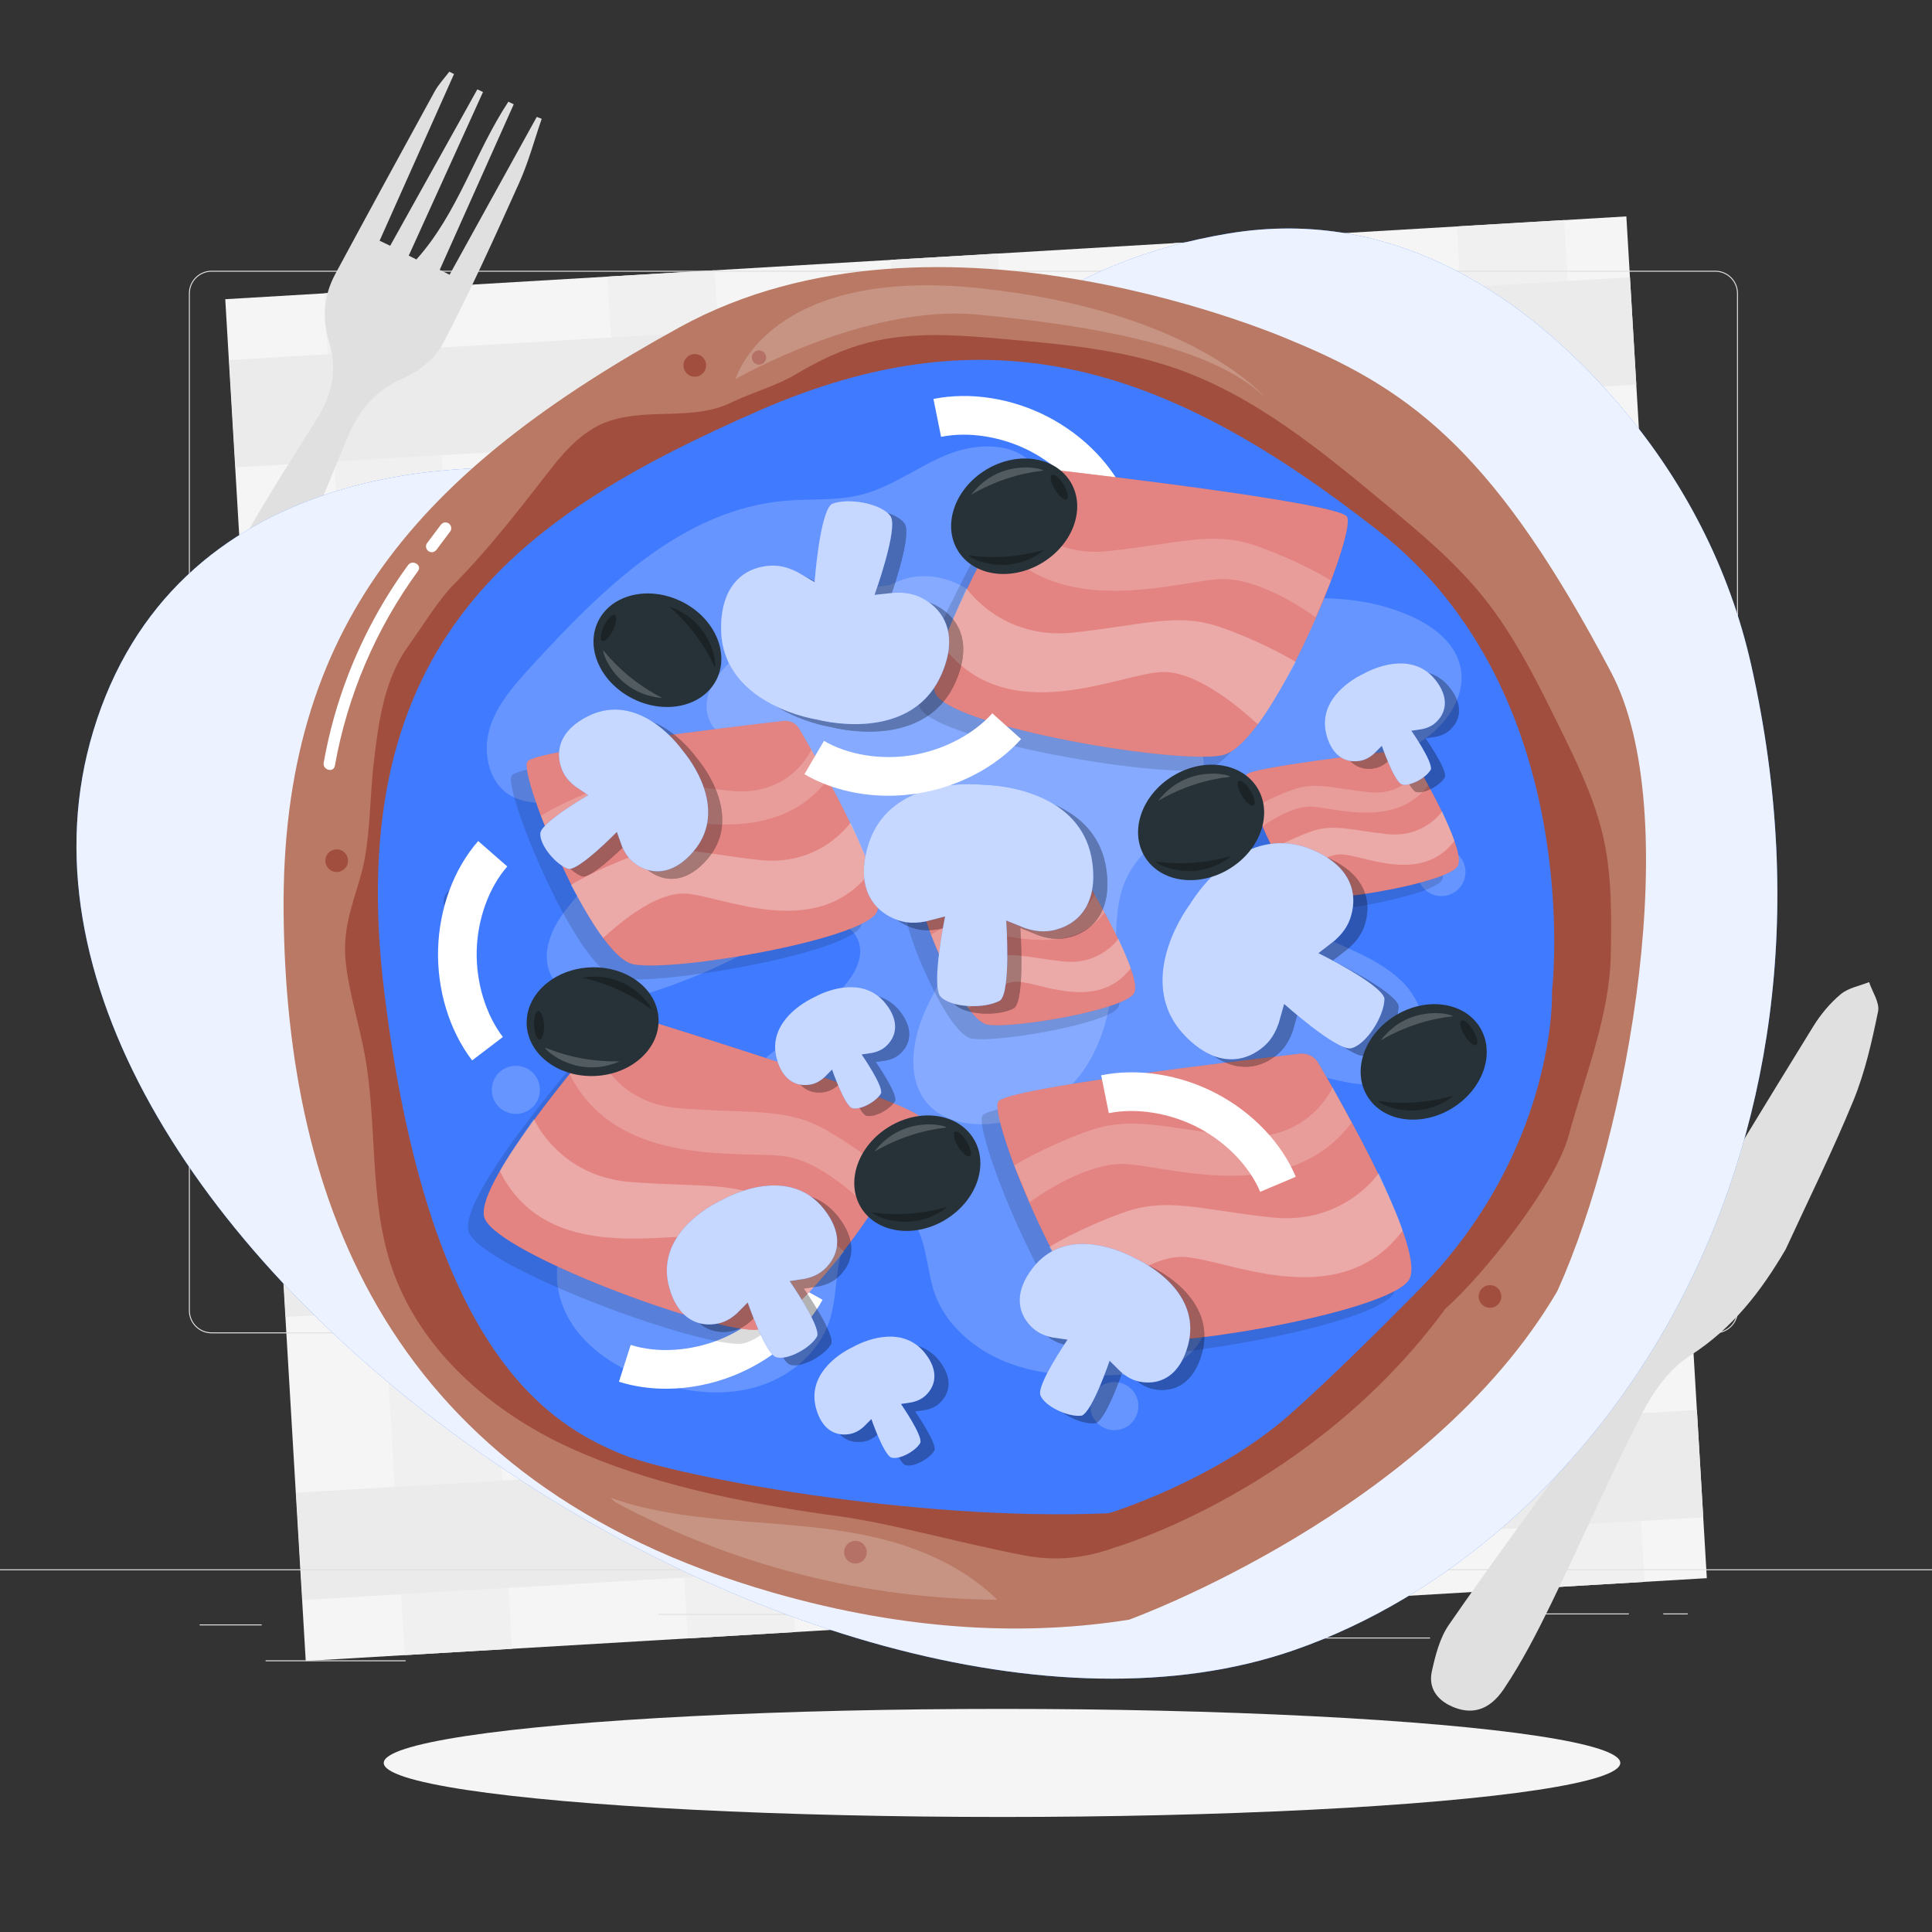 <svg xmlns="http://www.w3.org/2000/svg" viewBox="0 0 500 500"><rect x="0" y="0" width="500" height="500" fill="#333333" stroke="none"/><g id="background-complete"><g><rect x="68.396" y="66.41" width="363.233" height="353.038" transform="translate(-13.897 15.173) rotate(-3.382)" style="fill:#f5f5f5;"></rect><rect x="94.288" y="74.791" width="27.833" height="353.038" transform="translate(-14.638 6.822) rotate(-3.382)" style="fill:#f0f0f0;"></rect><rect x="167.571" y="70.46" width="27.833" height="353.038" transform="translate(-14.255 11.138) rotate(-3.382)" style="fill:#f0f0f0;"></rect><rect x="240.855" y="66.129" width="27.833" height="353.038" transform="translate(-13.872 15.454) rotate(-3.382)" style="fill:#f0f0f0;"></rect><rect x="314.138" y="61.798" width="27.833" height="353.038" transform="translate(-13.489 19.77) rotate(-3.382)" style="fill:#f0f0f0;"></rect><rect x="387.421" y="57.466" width="27.833" height="353.038" transform="translate(-13.106 24.086) rotate(-3.382)" style="fill:#f0f0f0;"></rect><rect x="244.797" y="207.916" width="27.833" height="363.154" transform="translate(-114.838 670.736) rotate(-93.382)" style="fill:#ebebeb;"></rect><rect x="240.466" y="134.633" width="27.833" height="363.154" transform="translate(-46.269 588.805) rotate(-93.382)" style="fill:#ebebeb;"></rect><rect x="236.135" y="61.349" width="27.833" height="363.154" transform="translate(22.301 506.875) rotate(-93.382)" style="fill:#ebebeb;"></rect><rect x="231.804" y="-11.934" width="27.833" height="363.154" transform="translate(90.87 424.944) rotate(-93.382)" style="fill:#ebebeb;"></rect><rect x="227.473" y="-85.217" width="27.833" height="363.154" transform="translate(159.439 343.013) rotate(-93.382)" style="fill:#ebebeb;"></rect></g><g><g><g><path d="M443.92,345.062h-180.746c-3.232,0-5.862-2.63-5.862-5.862V75.926c0-3.232,2.63-5.862,5.862-5.862h180.746c3.232,0,5.862,2.629,5.862,5.862V339.2c0,3.233-2.63,5.862-5.862,5.862ZM263.174,70.314c-3.095,0-5.612,2.518-5.612,5.612V339.2c0,3.095,2.518,5.612,5.612,5.612h180.746c3.095,0,5.612-2.517,5.612-5.612V75.926c0-3.094-2.518-5.612-5.612-5.612h-180.746Z" style="fill:#e0e0e0;"></path><path d="M235.493,345.062H54.746c-3.232,0-5.862-2.63-5.862-5.862V75.926c0-3.232,2.629-5.862,5.862-5.862H235.493c3.232,0,5.862,2.629,5.862,5.862V339.2c0,3.233-2.63,5.862-5.862,5.862ZM54.746,70.314c-3.094,0-5.612,2.518-5.612,5.612V339.2c0,3.095,2.518,5.612,5.612,5.612H235.493c3.095,0,5.612-2.517,5.612-5.612V75.926c0-3.094-2.518-5.612-5.612-5.612H54.746Z" style="fill:#e0e0e0;"></path></g><rect x="0" y="406.131" width="500" height=".25" style="fill:#e0e0e0;"></rect></g><rect x="51.672" y="420.396" width="16.06" height=".25" style="fill:#e0e0e0;"></rect><rect x="170.352" y="417.686" width="53.53" height=".25" style="fill:#e0e0e0;"></rect><rect x="68.732" y="429.686" width="36.25" height=".25" style="fill:#e0e0e0;"></rect><rect x="378.352" y="417.556" width="43.19" height=".25" style="fill:#e0e0e0;"></rect><rect x="430.452" y="417.556" width="6.33" height=".25" style="fill:#e0e0e0;"></rect><rect x="316.212" y="423.786" width="53.89" height=".25" style="fill:#e0e0e0;"></rect></g><g><path d="M100.979,63.604c7.519-13.494,15.038-26.988,22.557-40.482,.489,.232,.978,.463,1.467,.695l-19.221,42.34c.659,.33,1.319,.66,1.978,.99,10.702-11.879,15.136-27.673,23.804-40.823,.463,.224,.926,.448,1.389,.671-6.384,14.28-12.769,28.559-19.153,42.839,.852,.42,1.703,.84,2.555,1.26,7.519-13.613,15.038-27.226,22.557-40.839,.428,.164,.855,.328,1.283,.491-1.913,5.527-3.429,11.232-5.818,16.545-6.259,13.922-12.557,27.85-19.605,41.377-1.987,3.813-6.133,7.391-10.132,9.073-7.432,3.128-11.813,8.555-14.687,15.433-8.586,20.551-16.807,41.255-25.358,61.821-5.029,12.094-10.243,24.12-15.76,35.997-1.341,2.887-3.961,5.349-6.433,7.5-3.086,2.684-6.785,3.493-10.619,1.225-3.685-2.18-4.614-5.72-3.818-9.498,.851-4.038,1.84-8.22,3.726-11.84,10.361-19.888,20.803-39.74,31.655-59.363,5.866-10.609,12.582-20.749,18.956-31.075,3.783-6.129,4.985-12.581,2.842-19.567-1.843-6.009-1.368-11.893,1.606-17.415,8.508-15.798,17.097-31.554,25.733-47.283,1.013-1.845,2.518-3.421,3.795-5.122,.407,.203,.814,.407,1.221,.61-6.419,14.377-12.839,28.755-19.258,43.132,.912,.435,1.825,.871,2.737,1.307Z" style="fill:#e0e0e0;"></path><path d="M462.143,323.302c-6.403,10.942-13.784,20.525-24.788,27.562-5.153,3.296-9.39,9.103-12.259,14.688-8.344,16.246-15.646,33.023-23.647,49.45-3.694,7.584-7.584,15.162-12.28,22.141-3.851,5.723-8.496,6.649-13.345,4.521-4-1.755-6.193-4.898-5.263-9.112,.918-4.155,2.041-8.624,4.4-12.04,10.29-14.9,21.047-29.479,31.666-44.151,7.813-10.794,15.405-21.61,18.976-34.819,1.496-5.536,4.236-10.883,7.191-15.851,11.98-20.143,24.203-40.144,36.498-60.096,1.895-3.075,4.336-5.988,7.092-8.299,1.95-1.635,4.857-2.126,7.337-3.128,.843,2.548,2.796,5.325,2.326,7.601-1.605,7.772-3.355,15.657-6.351,22.967-5.352,13.06-11.651,25.732-17.554,38.566Z" style="fill:#e0e0e0;"></path></g></g><g id="background-simple"><g><path d="M453.188,172.034c-5.516-24.504-17.261-48.133-35.683-69.09-21.713-24.7-55.538-49.937-99.782-42.483-81.681,13.761-83.168,79.778-138.089,66.597-62.209-14.931-135.181-4.918-155.473,62.078-38.543,127.249,186.976,281.074,310.897,237.87,77.148-26.897,147.421-124.861,118.131-254.972Z" style="fill:#407BFF;"></path><path d="M453.188,172.034c-5.516-24.504-17.261-48.133-35.683-69.09-21.713-24.7-55.538-49.937-99.782-42.483-81.681,13.761-83.168,79.778-138.089,66.597-62.209-14.931-135.181-4.918-155.473,62.078-38.543,127.249,186.976,281.074,310.897,237.87,77.148-26.897,147.421-124.861,118.131-254.972Z" style="fill:#fff; opacity:.9;"></path></g></g><g id="Shadow"><ellipse cx="259.32" cy="456.246" rx="160.007" ry="13.984" style="fill:#f5f5f5;"></ellipse></g><g id="Pizza"><g><g><path d="M403.034,334.136c18.628-41.177,33.057-123.882,13.917-160.144-29.16-55.245-50.383-72.486-82.145-85.607,0,0-91.523-40.757-158.924-3.69-67.4,37.067-103.208,77.318-102.483,151.628,.725,74.31,27.016,147.177,126.452,175.793,35.983,10.355,66.808,11.113,92.359,7.057,0,0,77.422-27.928,110.823-85.036Z" style="fill:#b97964;"></path><path d="M374.05,338.704c9.812-8.641,28.445-32.047,31.909-44.784,4.194-15.422,10.681-31.162,10.919-47.142,.147-9.863,.284-19.827-1.804-29.467-2.234-10.314-6.936-19.902-11.596-29.371-5.73-11.643-11.528-23.394-19.67-33.498-7.369-9.145-16.474-16.711-25.513-24.211-16.556-13.737-33.585-27.746-53.894-34.84-14.118-4.932-29.195-6.286-44.092-7.603-11.904-1.053-24.082-2.085-35.656,.887-6.55,1.682-12.691,4.613-18.479,8.068-5.435,3.244-11.389,4.748-17.027,7.476-9.729,4.709-21.043,1.331-31.368,4.708-6.207,2.03-10.971,7.003-14.997,12.144-8.594,10.974-15.589,20.27-25.365,30.206-4.101,4.168-8.306,11.164-11.736,15.898-6.363,8.782-7.792,20.088-9.023,30.862-1.04,9.099-.765,19.749-3.278,28.539-2.374,8.303-4.942,14.331-3.805,23.338,.984,7.801,3.413,15.344,4.828,23.078,3.306,18.066,1.08,37.099,6.823,54.544,7.086,21.524,25.645,37.747,46.26,47.157,20.614,9.409,43.722,14.008,66.15,17.244,16.024,1.896,30.822,6.588,51.391,10.594,10.38,2.022,18.606-.269,23.64-2.101,0,0,51.06-14.814,85.386-61.727Z" style="fill:#a24e3f;"></path><path d="M367.202,333.819c16.253-16.467,27.805-37.134,32.513-59.787,1.305-6.279,2.004-12.186,1.942-17.528,0,0,9.088-76.781-44.976-119.14-54.064-42.359-99.669-57.656-160.44-31.015-60.77,26.641-108.11,59.016-96.757,150.704,11.353,91.689,41.611,111.54,62.299,119.637,13.127,5.138,74.041,17.158,125.211,14.931,0,0,27.24-8.312,46.653-25.416,9.759-8.598,22.9-21.591,33.556-32.387Z" style="fill:#407BFF;"></path><path d="M378.667,228.328c-1.464,3.111-5.172,4.447-8.284,2.983-3.111-1.464-4.447-5.172-2.983-8.284,1.464-3.111,5.173-4.447,8.284-2.983s4.447,5.173,2.983,8.284Z" style="fill:#fff; opacity:.2;"></path><path d="M294.028,366.547c-1.464,3.111-5.173,4.447-8.284,2.983s-4.447-5.173-2.983-8.284,5.172-4.447,8.284-2.983c3.111,1.464,4.447,5.172,2.983,8.284Z" style="fill:#fff; opacity:.2;"></path><path d="M139.137,284.702c-1.464,3.111-5.172,4.447-8.284,2.983-3.111-1.464-4.447-5.172-2.983-8.284s5.172-4.447,8.284-2.983c3.111,1.464,4.447,5.172,2.983,8.284Z" style="fill:#fff; opacity:.2;"></path><path d="M182.466,95.809c-.689,1.465-2.436,2.095-3.902,1.405s-2.094-2.436-1.405-3.902c.689-1.466,2.436-2.095,3.902-1.405,1.465,.69,2.094,2.436,1.405,3.902Z" style="fill:#a24e3f;"></path><path d="M388.261,336.772c-.689,1.465-2.436,2.095-3.902,1.405-1.465-.69-2.095-2.436-1.405-3.902,.689-1.466,2.436-2.095,3.902-1.405,1.465,.689,2.094,2.436,1.405,3.902Z" style="fill:#a24e3f;"></path><path d="M89.79,223.993c-.689,1.465-2.436,2.095-3.902,1.405-1.466-.69-2.095-2.436-1.405-3.902,.689-1.466,2.436-2.095,3.902-1.405s2.095,2.436,1.405,3.902Z" style="fill:#a24e3f;"></path><path d="M224.037,402.955c-.689,1.465-2.436,2.095-3.902,1.405-1.466-.689-2.095-2.436-1.405-3.902,.689-1.466,2.436-2.095,3.902-1.405,1.465,.69,2.094,2.436,1.405,3.902Z" style="fill:#a24e3f;"></path><path d="M198.1,93.317c-.434,.923-1.535,1.32-2.459,.885-.923-.434-1.32-1.535-.885-2.459,.434-.923,1.535-1.32,2.459-.885,.923,.434,1.32,1.535,.885,2.459Z" style="fill:#a24e3f;"></path><path d="M117.154,229.945c1.851-.666,3.891,.294,4.557,2.144,.666,1.851-.294,3.891-2.144,4.557-1.85,.666-3.891-.294-4.557-2.144s.294-3.891,2.144-4.557Z" style="opacity:.2;"></path><g style="opacity:.2;"><path d="M159.375,388.841c30.206,16.252,64.426,24.975,98.726,25.167-8.305-8.157-19.312-13.138-30.622-15.894-22.815-5.56-47.35-2.679-69.494-10.492l1.39,1.22Z" style="fill:#fff;"></path></g><path d="M190.379,98.098s33.626-19.429,62.598-16.686c28.972,2.743,60.753,7.989,74.497,21.526,0,0-18.602-22.452-73.723-28.327-55.12-5.875-63.372,23.487-63.372,23.487Z" style="fill:#fff; opacity:.2;"></path></g><g style="opacity:.2;"><path d="M340.349,201.6c8.284-3.271,17.406-4.334,25.304-8.453s14.572-12.936,12.061-21.481c-1.631-5.55-6.678-9.429-11.913-11.888-23.783-11.169-51.571-.006-77.845-.27-3.962-.04-8.848-1.051-9.912-4.867-.905-3.243,1.687-6.428,4.483-8.304s6.11-3.26,7.97-6.066c3.434-5.184-.224-12.657-5.774-15.462-5.55-2.805-12.125-2.285-18.316-1.698l.999-2.877c-5.356-6.065-15.113-5.552-22.584-2.443-7.47,3.109-14.101,8.262-21.945,10.248-6.397,1.62-13.123,1.007-19.699,1.569-26.686,2.281-47.582,23.073-65.662,42.833-4.448,4.861-9.014,9.975-10.848,16.303s-.042,14.224,5.771,17.326c7.145,3.812,18.067-.292,22.728,6.33,2.635,3.743,1.424,9.009-.924,12.938-2.603,4.357-6.393,7.885-9.22,12.101-2.826,4.216-4.649,9.671-2.696,14.355,1.788,4.288,6.412,6.877,11.025,7.429,4.613,.552,9.251-.604,13.694-1.962,10.961-3.35,21.526-7.994,31.405-13.803,3.904-2.296,7.85-4.829,12.333-5.477s9.713,1.22,11.329,5.452c1.996,5.226-2.206,10.624-6.208,14.533-11.686,11.413-24.427,21.746-38.007,30.824-8.494,5.678-17.441,10.972-24.267,18.574-6.825,7.602-11.304,18.181-8.789,28.084,2.762,10.876,13.136,18.215,23.742,21.877,8.504,2.937,17.843,4.124,26.532,1.789,8.689-2.335,16.588-8.578,19.48-17.097,2.066-6.085,1.515-12.798,3.413-18.938,1.898-6.14,8.016-12.007,14.108-9.962,7.368,2.474,7.184,12.663,9.309,20.139,2.703,9.507,11.183,16.559,20.511,19.825,9.328,3.267,19.465,3.273,29.328,2.625,5.299-.348,10.871-.978,15.165-4.102,7.724-5.619,8.353-16.784,7.487-26.296-.838-9.207-2.383-18.556-.548-27.617,1.836-9.061,8.051-18.001,17.132-19.737,5.809-1.111,11.699,.838,17.494,2.02,5.795,1.182,12.453,1.392,16.936-2.466,6.797-5.849,4.176-17.56-2.33-23.73-6.506-6.17-15.503-8.775-23.451-12.927s-15.665-11.337-15.414-20.301c.249-8.903,8.33-15.68,16.614-18.952Z" style="fill:#fff;"></path></g><path d="M172.346,359.407c-4.221,0-8.341-.601-12.159-1.815l3.031-9.529c6.854,2.179,15.478,1.655,23.068-1.404,7.608-3.066,14.287-8.727,17.867-15.142l8.732,4.873c-4.726,8.47-13.058,15.593-22.86,19.544-5.72,2.306-11.796,3.474-17.679,3.474Z" style="fill:#fff;"></path><g style="opacity:.2;"><path d="M230.247,151.444c-15.237,1.819-29.818,8.755-40.844,19.428-2.536,2.455-4.954,5.211-6.025,8.575-1.071,3.364-.491,7.465,2.213,9.734,2.261,1.898,5.806,2.473,7.008,5.17,1.497,3.359-1.847,6.769-4.816,8.938-4.721,3.45-9.443,6.9-14.164,10.35-3.476,2.54-7.35,5.939-6.817,10.211,.359,2.883,2.79,5.172,5.509,6.193,2.72,1.021,5.705,1.004,8.609,.91,14.476-.468,28.901-2.509,42.938-6.077,7.448-1.893,16.565-3.777,21.815,1.834,2.825,3.019,3.571,7.497,3.131,11.608-.913,8.532-6.154,15.877-9.58,23.744s-4.649,18.077,1.393,24.169c3.722,3.753,9.379,4.956,14.658,4.69,9.398-.475,18.495-5.237,24.24-12.69,7.045-9.139,8.759-21.255,9.178-32.786,.229-6.309,.203-12.885,3.01-18.539,2.938-5.917,8.543-9.954,13.086-14.75,4.543-4.796,8.269-11.567,6.098-17.805-2.021-5.807-8.503-8.921-14.62-9.54-6.117-.619-12.274,.621-18.42,.468s-12.83-2.126-16.11-7.326c-3.01-4.773-2.39-10.947-4.176-16.3-3.342-10.019-16.29-15.491-25.805-10.905" style="fill:#fff;"></path></g><g><path d="M211.46,186.231c8.271,2.011,25.715,3.189,32.217-11.754,4.099-9.42,1.178-15.468-3.337-18.639-2.404-1.689-4.903-2.618-8.82-2.443-.218,.01-5.197,.565-5.197,.565,0,0,6.124-16.914,4.197-20.279-2.19-3.346-11.05-4.984-15.265-3.244-3.132,2.287-4.431,20.229-4.431,20.229,0,0-4.32-2.536-4.515-2.634-3.505-1.756-6.166-1.925-9.05-1.363-5.415,1.056-10.547,5.389-10.642,15.662-.152,16.434,16.539,22.43,24.844,23.899Z" style="fill:#407BFF;"></path><g style="opacity:.7;"><path d="M211.46,186.231c8.271,2.011,25.715,3.189,32.217-11.754,4.099-9.42,1.178-15.468-3.337-18.639-2.404-1.689-4.903-2.618-8.82-2.443-.218,.01-5.197,.565-5.197,.565,0,0,6.124-16.914,4.197-20.279-2.19-3.346-11.05-4.984-15.265-3.244-3.132,2.287-4.431,20.229-4.431,20.229,0,0-4.32-2.536-4.515-2.634-3.505-1.756-6.166-1.925-9.05-1.363-5.415,1.056-10.547,5.389-10.642,15.662-.152,16.434,16.539,22.43,24.844,23.899Z" style="fill:#fff;"></path></g></g><g style="opacity:.2;"><g style="opacity:.7;"><path d="M132.421,200.699c2.04-2.965,53.832-9.079,66.28-10.509,1.634-.188,3.22,.604,4.055,2.021,5.333,9.057,24.056,41.773,19.877,47.794-4.861,7.003-52.042,15.146-62.714,13.174-10.672-1.971-29.817-49.109-27.497-52.479Z"></path><path d="M132.421,200.699c2.04-2.965,53.832-9.079,66.28-10.509,1.634-.188,3.22,.604,4.055,2.021,5.333,9.057,24.056,41.773,19.877,47.794-4.861,7.003-52.042,15.146-62.714,13.174-10.672-1.971-29.817-49.109-27.497-52.479Z" style="opacity:.3;"></path><path d="M205.921,197.579s-5.306,12.341-20.99,10.694c-15.684-1.647-23.05-4.599-32.891-1.045s-16.128,7.514-16.128,7.514c0,0,1.727,4.072,3.418,8.079,0,0,11.339-8.523,20.498-8.404s36.049,9.788,50.269-9.084l-4.176-7.754Z" style="opacity:.2;"></path><path d="M216.062,216.448s-7.697,11.388-23.381,9.741c-15.684-1.647-23.05-4.599-32.891-1.045-9.841,3.554-16.128,7.514-16.128,7.514,0,0,5.647,10.409,8.343,13.665,.115,.139,11.701-11.587,20.86-11.468s34.229,13.105,48.449-5.767c-.872-2.844-3.028-7.689-5.253-12.639Z" style="opacity:.3;"></path></g><g style="opacity:.7;"><path d="M234.768,237.009c1.234-1.793,32.568-5.493,40.099-6.358,.989-.114,1.948,.365,2.453,1.223,3.226,5.479,14.554,25.273,12.025,28.915-2.941,4.237-31.486,9.163-37.942,7.97-6.456-1.193-18.039-29.711-16.636-31.75Z"></path><path d="M234.768,237.009c1.234-1.793,32.568-5.493,40.099-6.358,.989-.114,1.948,.365,2.453,1.223,3.226,5.479,14.554,25.273,12.025,28.915-2.941,4.237-31.486,9.163-37.942,7.97-6.456-1.193-18.039-29.711-16.636-31.75Z" style="opacity:.3;"></path><path d="M279.235,235.121s-3.21,7.467-12.699,6.47c-9.489-.997-13.945-2.782-19.899-.632-5.954,2.15-9.757,4.546-9.757,4.546,0,0,1.045,2.464,2.068,4.888,0,0,6.86-5.156,12.401-5.084,5.541,.072,21.809,5.922,30.413-5.496l-2.526-4.691Z" style="opacity:.2;"></path><path d="M285.37,246.537s-4.656,6.89-14.145,5.893c-9.489-.997-13.945-2.782-19.899-.632-5.954,2.15-9.757,4.546-9.757,4.546,0,0,3.417,6.297,5.048,8.267,.07,.084,7.079-7.01,12.62-6.938,5.541,.072,20.709,7.929,29.312-3.489-.528-1.721-1.832-4.651-3.178-7.647Z" style="opacity:.3;"></path></g><g style="opacity:.7;"><path d="M318.545,204.056c1.234-1.793,32.568-5.493,40.099-6.358,.989-.113,1.948,.365,2.453,1.223,3.226,5.479,14.554,25.273,12.025,28.915-2.941,4.237-31.486,9.163-37.942,7.97-6.456-1.193-18.039-29.711-16.636-31.75Z"></path><path d="M318.545,204.056c1.234-1.793,32.568-5.493,40.099-6.358,.989-.113,1.948,.365,2.453,1.223,3.226,5.479,14.554,25.273,12.025,28.915-2.941,4.237-31.486,9.163-37.942,7.97-6.456-1.193-18.039-29.711-16.636-31.75Z" style="opacity:.3;"></path><path d="M363.013,202.168s-3.21,7.466-12.699,6.47c-9.489-.997-13.946-2.782-19.899-.632s-9.757,4.546-9.757,4.546c0,0,1.045,2.464,2.068,4.888,0,0,6.86-5.156,12.401-5.084,5.541,.072,21.809,5.922,30.413-5.496l-2.526-4.691Z" style="opacity:.2;"></path><path d="M369.148,213.584s-4.656,6.89-14.145,5.893c-9.489-.997-13.945-2.782-19.899-.632-5.954,2.15-9.757,4.546-9.757,4.546,0,0,3.417,6.297,5.048,8.267,.07,.084,7.079-7.01,12.62-6.938,5.541,.072,20.709,7.929,29.312-3.489-.528-1.721-1.832-4.652-3.178-7.647Z" style="opacity:.3;"></path></g><g style="opacity:.7;"><path d="M234.264,292.962c-1.724-3.869-60.346-22.081-74.444-26.412-1.851-.568-3.857,.006-5.127,1.467-8.119,9.335-36.821,43.171-33.278,51.038,4.12,9.149,56.971,28.716,69.745,28.729,12.774,.013,45.065-50.422,43.105-54.822Z"></path><path d="M234.264,292.962c-1.724-3.869-60.346-22.081-74.444-26.412-1.851-.568-3.857,.006-5.127,1.467-8.119,9.335-36.821,43.171-33.278,51.038,4.12,9.149,56.971,28.716,69.745,28.729,12.774,.013,45.065-50.422,43.105-54.822Z" style="opacity:.3;"></path><path d="M149.875,273.549s3.487,15.423,21.992,16.889c18.505,1.466,27.664-.366,38.289,5.862,10.625,6.228,17.049,12.164,17.049,12.164,0,0-2.874,4.342-5.693,8.615,0,0-11.29-12.301-21.915-14.133-10.625-1.832-43.823,3.578-56.222-21.32l6.499-8.076Z" style="opacity:.2;"></path><path d="M134.082,293.206s6.459,14.834,24.964,16.3c18.505,1.466,27.664-.366,38.289,5.862,10.625,6.229,17.049,12.164,17.049,12.164,0,0-8.773,10.832-12.593,14.02-.163,.136-11.05-15.925-21.675-17.757-10.625-1.832-42.43,7.807-54.829-17.091,1.621-3.104,5.158-8.247,8.796-13.498Z" style="opacity:.3;"></path></g><g style="opacity:.7;"><path d="M344.519,137.318c-2.402-3.489-63.364-10.687-78.016-12.371-1.923-.221-3.791,.711-4.773,2.379-6.277,10.66-28.316,49.17-23.396,56.257,5.722,8.243,61.258,17.828,73.819,15.507,12.561-2.32,35.097-57.805,32.366-61.773Z"></path><path d="M344.519,137.318c-2.402-3.489-63.364-10.687-78.016-12.371-1.923-.221-3.791,.711-4.773,2.379-6.277,10.66-28.316,49.17-23.396,56.257,5.722,8.243,61.258,17.828,73.819,15.507,12.561-2.32,35.097-57.805,32.366-61.773Z" style="opacity:.3;"></path><path d="M258.003,133.645s6.245,14.527,24.707,12.588c18.461-1.939,27.132-5.413,38.716-1.23,11.584,4.183,18.984,8.845,18.984,8.845,0,0-2.032,4.794-4.023,9.51,0,0-13.347-10.032-24.128-9.892-10.781,.14-42.432,11.522-59.17-10.693l4.915-9.127Z" style="opacity:.2;"></path><path d="M246.067,155.855s9.059,13.405,27.521,11.466c18.461-1.939,27.132-5.413,38.716-1.23,11.584,4.183,18.984,8.845,18.984,8.845,0,0-6.647,12.252-9.821,16.084-.135,.164-13.773-13.639-24.554-13.499s-40.291,15.426-57.029-6.789c1.027-3.348,3.565-9.05,6.183-14.877Z" style="opacity:.3;"></path></g><g style="opacity:.7;"><path d="M254.294,288.69c2.402-3.489,63.364-10.687,78.016-12.371,1.923-.221,3.791,.711,4.773,2.379,6.277,10.66,28.316,49.17,23.396,56.258-5.722,8.243-61.258,17.827-73.819,15.507-12.561-2.32-35.097-57.805-32.366-61.772Z"></path><path d="M254.294,288.69c2.402-3.489,63.364-10.687,78.016-12.371,1.923-.221,3.791,.711,4.773,2.379,6.277,10.66,28.316,49.17,23.396,56.258-5.722,8.243-61.258,17.827-73.819,15.507-12.561-2.32-35.097-57.805-32.366-61.772Z" style="opacity:.3;"></path><path d="M340.809,285.017s-6.245,14.527-24.707,12.588c-18.461-1.939-27.132-5.413-38.716-1.23-11.584,4.183-18.984,8.845-18.984,8.845,0,0,2.032,4.793,4.023,9.51,0,0,13.347-10.032,24.128-9.892,10.781,.139,42.432,11.522,59.17-10.693l-4.915-9.127Z" style="opacity:.2;"></path><path d="M352.746,307.228s-9.06,13.405-27.521,11.466c-18.461-1.939-27.132-5.413-38.716-1.23-11.584,4.183-18.984,8.845-18.984,8.845,0,0,6.647,12.252,9.821,16.084,.135,.164,13.773-13.638,24.554-13.499,10.781,.14,40.291,15.426,57.029-6.789-1.027-3.348-3.565-9.05-6.183-14.878Z" style="opacity:.3;"></path></g></g><g><path d="M136.494,197.091c2.04-2.965,53.832-9.079,66.28-10.51,1.634-.188,3.22,.604,4.055,2.021,5.333,9.057,24.056,41.773,19.877,47.794-4.861,7.003-52.042,15.145-62.714,13.174-10.672-1.971-29.817-49.109-27.497-52.479Z" style="fill:#d7504d;"></path><path d="M136.494,197.091c2.04-2.965,53.832-9.079,66.28-10.51,1.634-.188,3.22,.604,4.055,2.021,5.333,9.057,24.056,41.773,19.877,47.794-4.861,7.003-52.042,15.145-62.714,13.174-10.672-1.971-29.817-49.109-27.497-52.479Z" style="fill:#fff; opacity:.3;"></path><path d="M209.994,193.971s-5.306,12.341-20.99,10.694c-15.684-1.647-23.05-4.599-32.892-1.045s-16.128,7.514-16.128,7.514c0,0,1.727,4.072,3.418,8.079,0,0,11.339-8.523,20.498-8.404,9.159,.119,36.049,9.788,50.269-9.084l-4.175-7.754Z" style="fill:#fff; opacity:.2;"></path><path d="M220.135,212.84s-7.697,11.388-23.38,9.741c-15.684-1.647-23.05-4.599-32.892-1.045-9.841,3.554-16.128,7.514-16.128,7.514,0,0,5.647,10.409,8.343,13.665,.115,.139,11.701-11.587,20.86-11.468,9.159,.118,34.229,13.105,48.449-5.767-.872-2.844-3.028-7.689-5.253-12.639Z" style="fill:#fff; opacity:.3;"></path></g><g><path d="M238.84,233.401c1.234-1.793,32.568-5.493,40.099-6.358,.989-.114,1.948,.365,2.453,1.223,3.226,5.479,14.554,25.273,12.025,28.915-2.941,4.237-31.486,9.163-37.942,7.97-6.456-1.193-18.039-29.711-16.636-31.75Z" style="fill:#d7504d;"></path><path d="M238.84,233.401c1.234-1.793,32.568-5.493,40.099-6.358,.989-.114,1.948,.365,2.453,1.223,3.226,5.479,14.554,25.273,12.025,28.915-2.941,4.237-31.486,9.163-37.942,7.97-6.456-1.193-18.039-29.711-16.636-31.75Z" style="fill:#fff; opacity:.3;"></path><path d="M283.308,231.513s-3.21,7.466-12.699,6.47c-9.489-.997-13.945-2.782-19.899-.632-5.954,2.15-9.757,4.546-9.757,4.546,0,0,1.045,2.464,2.068,4.888,0,0,6.86-5.156,12.401-5.084,5.541,.072,21.809,5.922,30.412-5.496l-2.526-4.691Z" style="fill:#fff; opacity:.2;"></path><path d="M289.443,242.929s-4.656,6.89-14.145,5.893c-9.489-.997-13.945-2.782-19.899-.632-5.954,2.15-9.757,4.546-9.757,4.546,0,0,3.416,6.297,5.048,8.267,.07,.084,7.079-7.01,12.62-6.938,5.541,.072,20.709,7.929,29.312-3.489-.528-1.721-1.832-4.652-3.178-7.647Z" style="fill:#fff; opacity:.3;"></path></g><g><path d="M322.618,200.448c1.234-1.794,32.568-5.493,40.099-6.358,.988-.114,1.948,.365,2.453,1.223,3.226,5.479,14.554,25.273,12.025,28.915-2.941,4.237-31.486,9.163-37.942,7.97-6.456-1.193-18.039-29.711-16.636-31.75Z" style="fill:#d7504d;"></path><path d="M322.618,200.448c1.234-1.794,32.568-5.493,40.099-6.358,.988-.114,1.948,.365,2.453,1.223,3.226,5.479,14.554,25.273,12.025,28.915-2.941,4.237-31.486,9.163-37.942,7.97-6.456-1.193-18.039-29.711-16.636-31.75Z" style="fill:#fff; opacity:.3;"></path><path d="M367.085,198.56s-3.21,7.467-12.699,6.47c-9.489-.997-13.945-2.782-19.899-.632-5.954,2.15-9.757,4.546-9.757,4.546,0,0,1.044,2.464,2.068,4.888,0,0,6.86-5.156,12.401-5.085,5.541,.072,21.809,5.922,30.412-5.496l-2.526-4.691Z" style="fill:#fff; opacity:.2;"></path><path d="M373.221,209.976s-4.656,6.89-14.145,5.893c-9.489-.997-13.945-2.782-19.899-.632-5.954,2.15-9.757,4.546-9.757,4.546,0,0,3.416,6.297,5.048,8.267,.07,.084,7.079-7.01,12.62-6.938,5.541,.072,20.709,7.929,29.312-3.489-.528-1.721-1.832-4.652-3.178-7.647Z" style="fill:#fff; opacity:.3;"></path></g><g><path d="M238.337,289.354c-1.724-3.869-60.346-22.081-74.445-26.412-1.851-.569-3.857,.006-5.127,1.467-8.119,9.335-36.821,43.171-33.278,51.038,4.12,9.149,56.971,28.716,69.745,28.729,12.774,.013,45.065-50.422,43.105-54.822Z" style="fill:#d7504d;"></path><path d="M238.337,289.354c-1.724-3.869-60.346-22.081-74.445-26.412-1.851-.569-3.857,.006-5.127,1.467-8.119,9.335-36.821,43.171-33.278,51.038,4.12,9.149,56.971,28.716,69.745,28.729,12.774,.013,45.065-50.422,43.105-54.822Z" style="fill:#fff; opacity:.3;"></path><path d="M153.948,269.941s3.487,15.423,21.992,16.889,27.664-.366,38.289,5.862c10.625,6.228,17.049,12.164,17.049,12.164,0,0-2.874,4.342-5.693,8.615,0,0-11.29-12.301-21.915-14.133-10.625-1.832-43.823,3.578-56.222-21.32l6.499-8.076Z" style="fill:#fff; opacity:.2;"></path><path d="M138.155,289.597s6.459,14.834,24.964,16.3,27.664-.366,38.289,5.862c10.625,6.228,17.049,12.163,17.049,12.163,0,0-8.773,10.832-12.593,14.02-.163,.136-11.05-15.925-21.675-17.757-10.625-1.832-42.43,7.807-54.829-17.091,1.621-3.104,5.158-8.247,8.796-13.498Z" style="fill:#fff; opacity:.3;"></path></g><path d="M282.73,133.408c-2.799-6.628-8.803-12.84-16.059-16.619-7.277-3.789-15.92-5.186-23.121-3.736l-1.973-9.804c9.507-1.914,20.337-.211,29.711,4.67,9.395,4.892,16.923,12.764,20.654,21.598l-9.213,3.891Z" style="fill:#fff;"></path><g><path d="M348.592,133.709c-2.402-3.49-63.364-10.687-78.016-12.371-1.923-.221-3.791,.711-4.773,2.379-6.277,10.66-28.316,49.17-23.396,56.257,5.722,8.243,61.258,17.828,73.819,15.507,12.561-2.32,35.097-57.805,32.366-61.773Z" style="fill:#d7504d;"></path><path d="M348.592,133.709c-2.402-3.49-63.364-10.687-78.016-12.371-1.923-.221-3.791,.711-4.773,2.379-6.277,10.66-28.316,49.17-23.396,56.257,5.722,8.243,61.258,17.828,73.819,15.507,12.561-2.32,35.097-57.805,32.366-61.773Z" style="fill:#fff; opacity:.3;"></path><path d="M262.076,130.037s6.245,14.527,24.707,12.588c18.461-1.939,27.132-5.413,38.716-1.23,11.584,4.183,18.984,8.845,18.984,8.845,0,0-2.032,4.794-4.023,9.51,0,0-13.347-10.032-24.128-9.892-10.781,.14-42.432,11.522-59.17-10.693l4.915-9.127Z" style="fill:#fff; opacity:.2;"></path><path d="M250.139,152.247s9.06,13.405,27.521,11.466c18.461-1.939,27.132-5.413,38.716-1.23,11.584,4.183,18.984,8.845,18.984,8.845,0,0-6.647,12.252-9.821,16.084-.135,.163-13.773-13.639-24.554-13.499-10.781,.14-40.291,15.426-57.029-6.789,1.027-3.348,3.565-9.05,6.183-14.877Z" style="fill:#fff; opacity:.3;"></path></g><g><path d="M258.367,285.081c2.402-3.489,63.364-10.687,78.016-12.371,1.923-.221,3.791,.711,4.773,2.379,6.277,10.661,28.316,49.17,23.396,56.258-5.722,8.243-61.258,17.827-73.819,15.507-12.561-2.32-35.097-57.805-32.366-61.773Z" style="fill:#d7504d;"></path><path d="M258.367,285.081c2.402-3.489,63.364-10.687,78.016-12.371,1.923-.221,3.791,.711,4.773,2.379,6.277,10.661,28.316,49.17,23.396,56.258-5.722,8.243-61.258,17.827-73.819,15.507-12.561-2.32-35.097-57.805-32.366-61.773Z" style="fill:#fff; opacity:.3;"></path><path d="M344.882,281.409s-6.245,14.527-24.707,12.588c-18.461-1.939-27.132-5.413-38.716-1.23-11.584,4.183-18.984,8.845-18.984,8.845,0,0,2.032,4.794,4.023,9.51,0,0,13.347-10.032,24.128-9.892,10.781,.14,42.432,11.522,59.17-10.693l-4.915-9.127Z" style="fill:#fff; opacity:.2;"></path><path d="M356.819,303.619s-9.059,13.405-27.521,11.466c-18.461-1.939-27.132-5.413-38.716-1.23-11.584,4.183-18.984,8.845-18.984,8.845,0,0,6.647,12.252,9.821,16.084,.135,.164,13.773-13.638,24.554-13.499,10.781,.14,40.291,15.426,57.029-6.789-1.027-3.348-3.565-9.05-6.183-14.878Z" style="fill:#fff; opacity:.3;"></path></g><g style="opacity:.3;"><g><path d="M215.114,188.178c8.271,2.011,25.715,3.189,32.217-11.754,4.099-9.42,1.178-15.468-3.337-18.639-2.404-1.688-4.903-2.618-8.82-2.443-.218,.01-5.197,.565-5.197,.565,0,0,6.124-16.914,4.197-20.279-2.19-3.346-11.05-4.984-15.265-3.244-3.131,2.287-4.431,20.229-4.431,20.229,0,0-4.32-2.536-4.515-2.634-3.505-1.756-6.166-1.925-9.05-1.363-5.415,1.056-10.547,5.389-10.642,15.662-.152,16.434,16.539,22.43,24.844,23.899Z"></path><g style="opacity:.7;"><path d="M215.114,188.178c8.271,2.011,25.715,3.189,32.217-11.754,4.099-9.42,1.178-15.468-3.337-18.639-2.404-1.688-4.903-2.618-8.82-2.443-.218,.01-5.197,.565-5.197,.565,0,0,6.124-16.914,4.197-20.279-2.19-3.346-11.05-4.984-15.265-3.244-3.131,2.287-4.431,20.229-4.431,20.229,0,0-4.32-2.536-4.515-2.634-3.505-1.756-6.166-1.925-9.05-1.363-5.415,1.056-10.547,5.389-10.642,15.662-.152,16.434,16.539,22.43,24.844,23.899Z"></path></g></g><g><path d="M180.351,196.227c-3.83-5.223-13.407-14.454-24.513-8.941-7.001,3.476-8.264,8.428-7.189,12.485,.572,2.161,1.571,3.926,3.937,5.743,.131,.101,3.302,2.217,3.302,2.217,0,0-11.852,6.846-12.378,9.749-.365,3.021,3.991,8.315,7.297,9.367,2.943,.203,12.49-9.605,12.49-9.605,0,0,1.273,3.593,1.338,3.745,1.18,2.739,2.646,4.141,4.601,5.227,3.669,2.038,8.78,2.03,13.868-3.904,8.14-9.492,1.36-21.16-2.754-26.084Z"></path><g style="opacity:.7;"><path d="M180.351,196.227c-3.83-5.223-13.407-14.454-24.513-8.941-7.001,3.476-8.264,8.428-7.189,12.485,.572,2.161,1.571,3.926,3.937,5.743,.131,.101,3.302,2.217,3.302,2.217,0,0-11.852,6.846-12.378,9.749-.365,3.021,3.991,8.315,7.297,9.367,2.943,.203,12.49-9.605,12.49-9.605,0,0,1.273,3.593,1.338,3.745,1.18,2.739,2.646,4.141,4.601,5.227,3.669,2.038,8.78,2.03,13.868-3.904,8.14-9.492,1.36-21.16-2.754-26.084Z"></path></g></g><g><path d="M190.422,312.54c-5.918,2.801-16.916,10.541-13.57,22.621,2.109,7.615,6.783,9.817,11.017,9.527,2.255-.155,4.198-.808,6.455-2.809,.125-.111,2.833-2.853,2.833-2.853,0,0,4.526,13.076,7.307,14.154,2.929,.941,9.018-2.37,10.696-5.45,.765-2.883-7.143-14.238-7.143-14.238,0,0,3.81-.575,3.974-.611,2.945-.647,4.618-1.834,6.07-3.566,2.726-3.252,3.696-8.327-1.219-14.514-7.864-9.898-20.744-5.402-26.42-2.261Z"></path><g style="opacity:.7;"><path d="M190.422,312.54c-5.918,2.801-16.916,10.541-13.57,22.621,2.109,7.615,6.783,9.817,11.017,9.527,2.255-.155,4.198-.808,6.455-2.809,.125-.111,2.833-2.853,2.833-2.853,0,0,4.526,13.076,7.307,14.154,2.929,.941,9.018-2.37,10.696-5.45,.765-2.883-7.143-14.238-7.143-14.238,0,0,3.81-.575,3.974-.611,2.945-.647,4.618-1.834,6.07-3.566,2.726-3.252,3.696-8.327-1.219-14.514-7.864-9.898-20.744-5.402-26.42-2.261Z"></path></g></g><g><path d="M297.237,327.51c-5.768-3.099-18.525-7.353-26.259,2.512-4.875,6.219-3.872,11.287-1.125,14.521,1.463,1.722,3.143,2.898,6.093,3.526,.164,.035,3.978,.585,3.978,.585,0,0-7.834,11.406-7.05,14.284,.982,2.915,7.261,5.849,10.736,5.371,2.774-1.096,7.215-14.201,7.215-14.201,0,0,2.725,2.725,2.851,2.835,2.269,1.986,4.217,2.627,6.473,2.767,4.235,.263,8.895-1.97,10.954-9.598,3.295-12.204-7.969-19.9-13.867-22.601Z"></path><g style="opacity:.7;"><path d="M297.237,327.51c-5.768-3.099-18.525-7.353-26.259,2.512-4.875,6.219-3.872,11.287-1.125,14.521,1.463,1.722,3.143,2.898,6.093,3.526,.164,.035,3.978,.585,3.978,.585,0,0-7.834,11.406-7.05,14.284,.982,2.915,7.261,5.849,10.736,5.371,2.774-1.096,7.215-14.201,7.215-14.201,0,0,2.725,2.725,2.851,2.835,2.269,1.986,4.217,2.627,6.473,2.767,4.235,.263,8.895-1.97,10.954-9.598,3.295-12.204-7.969-19.9-13.867-22.601Z"></path></g></g><g><path d="M214.25,260.094c-4.168,1.973-11.913,7.424-9.557,15.931,1.485,5.363,4.777,6.914,7.759,6.71,1.588-.109,2.957-.569,4.546-1.978,.088-.078,1.995-2.01,1.995-2.01,0,0,3.188,9.209,5.146,9.968,2.063,.662,6.351-1.669,7.533-3.838,.539-2.03-5.031-10.027-5.031-10.027,0,0,2.684-.405,2.799-.43,2.074-.456,3.252-1.292,4.275-2.511,1.92-2.29,2.603-5.864-.859-10.222-5.538-6.971-14.609-3.805-18.607-1.593Z"></path><g style="opacity:.7;"><path d="M214.25,260.094c-4.168,1.973-11.913,7.424-9.557,15.931,1.485,5.363,4.777,6.914,7.759,6.71,1.588-.109,2.957-.569,4.546-1.978,.088-.078,1.995-2.01,1.995-2.01,0,0,3.188,9.209,5.146,9.968,2.063,.662,6.351-1.669,7.533-3.838,.539-2.03-5.031-10.027-5.031-10.027,0,0,2.684-.405,2.799-.43,2.074-.456,3.252-1.292,4.275-2.511,1.92-2.29,2.603-5.864-.859-10.222-5.538-6.971-14.609-3.805-18.607-1.593Z"></path></g></g><g><path d="M224.419,350.536c-4.168,1.973-11.913,7.424-9.557,15.931,1.485,5.363,4.777,6.914,7.759,6.71,1.588-.109,2.957-.569,4.546-1.978,.088-.078,1.995-2.01,1.995-2.01,0,0,3.188,9.209,5.146,9.968,2.063,.662,6.351-1.669,7.533-3.838,.539-2.03-5.031-10.027-5.031-10.027,0,0,2.683-.405,2.799-.43,2.074-.456,3.252-1.292,4.275-2.511,1.92-2.29,2.603-5.864-.859-10.222-5.538-6.971-14.61-3.805-18.607-1.593Z"></path><g style="opacity:.7;"><path d="M224.419,350.536c-4.168,1.973-11.913,7.424-9.557,15.931,1.485,5.363,4.777,6.914,7.759,6.71,1.588-.109,2.957-.569,4.546-1.978,.088-.078,1.995-2.01,1.995-2.01,0,0,3.188,9.209,5.146,9.968,2.063,.662,6.351-1.669,7.533-3.838,.539-2.03-5.031-10.027-5.031-10.027,0,0,2.683-.405,2.799-.43,2.074-.456,3.252-1.292,4.275-2.511,1.92-2.29,2.603-5.864-.859-10.222-5.538-6.971-14.61-3.805-18.607-1.593Z"></path></g></g><g><path d="M356.525,176.311c-4.168,1.973-11.913,7.424-9.557,15.931,1.485,5.363,4.777,6.914,7.759,6.709,1.588-.109,2.957-.569,4.546-1.978,.088-.078,1.995-2.01,1.995-2.01,0,0,3.188,9.209,5.146,9.968,2.063,.662,6.351-1.669,7.533-3.838,.539-2.03-5.031-10.027-5.031-10.027,0,0,2.684-.405,2.799-.43,2.074-.456,3.252-1.292,4.275-2.511,1.92-2.29,2.603-5.864-.859-10.222-5.538-6.971-14.609-3.805-18.607-1.593Z"></path><g style="opacity:.7;"><path d="M356.525,176.311c-4.168,1.973-11.913,7.424-9.557,15.931,1.485,5.363,4.777,6.914,7.759,6.709,1.588-.109,2.957-.569,4.546-1.978,.088-.078,1.995-2.01,1.995-2.01,0,0,3.188,9.209,5.146,9.968,2.063,.662,6.351-1.669,7.533-3.838,.539-2.03-5.031-10.027-5.031-10.027,0,0,2.684-.405,2.799-.43,2.074-.456,3.252-1.292,4.275-2.511,1.92-2.29,2.603-5.864-.859-10.222-5.538-6.971-14.609-3.805-18.607-1.593Z"></path></g></g><g><path d="M258.339,205.058c-8.474-.808-25.907,.521-30.205,16.239-2.71,9.909,1.046,15.478,5.968,17.97,2.621,1.327,5.227,1.89,9.078,1.157,.214-.041,5.063-1.303,5.063-1.303,0,0-3.643,17.617-1.254,20.671,2.646,2.999,11.649,3.352,15.572,1.028,2.772-2.711,1.493-20.655,1.493-20.655,0,0,4.639,1.892,4.846,1.961,3.72,1.237,6.378,1.024,9.152,.055,5.208-1.819,9.668-6.842,8.293-17.022-2.199-16.287-19.577-19.834-28.006-20.101Z"></path><g style="opacity:.7;"><path d="M258.339,205.058c-8.474-.808-25.907,.521-30.205,16.239-2.71,9.909,1.046,15.478,5.968,17.97,2.621,1.327,5.227,1.89,9.078,1.157,.214-.041,5.063-1.303,5.063-1.303,0,0-3.643,17.617-1.254,20.671,2.646,2.999,11.649,3.352,15.572,1.028,2.772-2.711,1.493-20.655,1.493-20.655,0,0,4.639,1.892,4.846,1.961,3.72,1.237,6.378,1.024,9.152,.055,5.208-1.819,9.668-6.842,8.293-17.022-2.199-16.287-19.577-19.834-28.006-20.101Z"></path></g></g><g><path d="M311.643,235.889c-4.964,6.915-12.593,22.646-1.176,34.274,7.197,7.33,13.9,6.889,18.531,3.891,2.467-1.596,4.265-3.565,5.57-7.262,.072-.206,1.423-5.03,1.423-5.03,0,0,13.387,12.017,17.229,11.49,3.923-.776,8.761-8.377,8.728-12.937-.947-3.76-17.094-11.689-17.094-11.689,0,0,3.97-3.055,4.134-3.199,2.942-2.592,4.095-4.995,4.655-7.88,1.051-5.416-1.044-11.798-10.532-15.736-15.179-6.3-26.993,6.929-31.468,14.077Z"></path><g style="opacity:.7;"><path d="M311.643,235.889c-4.964,6.915-12.593,22.646-1.176,34.274,7.197,7.33,13.9,6.889,18.531,3.891,2.467-1.596,4.265-3.565,5.57-7.262,.072-.206,1.423-5.03,1.423-5.03,0,0,13.387,12.017,17.229,11.49,3.923-.776,8.761-8.377,8.728-12.937-.947-3.76-17.094-11.689-17.094-11.689,0,0,3.97-3.055,4.134-3.199,2.942-2.592,4.095-4.995,4.655-7.88,1.051-5.416-1.044-11.798-10.532-15.736-15.179-6.3-26.993,6.929-31.468,14.077Z"></path></g></g></g><g><path d="M254.685,203.112c-8.474-.808-25.907,.521-30.205,16.24-2.71,9.909,1.046,15.478,5.968,17.97,2.621,1.327,5.227,1.89,9.079,1.157,.214-.041,5.062-1.303,5.062-1.303,0,0-3.643,17.616-1.254,20.671,2.646,2.999,11.649,3.352,15.572,1.028,2.772-2.711,1.493-20.655,1.493-20.655,0,0,4.639,1.892,4.846,1.961,3.72,1.237,6.378,1.024,9.152,.055,5.208-1.819,9.668-6.842,8.293-17.022-2.199-16.287-19.577-19.834-28.006-20.101Z" style="fill:#407BFF;"></path><g style="opacity:.7;"><path d="M254.685,203.112c-8.474-.808-25.907,.521-30.205,16.24-2.71,9.909,1.046,15.478,5.968,17.97,2.621,1.327,5.227,1.89,9.079,1.157,.214-.041,5.062-1.303,5.062-1.303,0,0-3.643,17.616-1.254,20.671,2.646,2.999,11.649,3.352,15.572,1.028,2.772-2.711,1.493-20.655,1.493-20.655,0,0,4.639,1.892,4.846,1.961,3.72,1.237,6.378,1.024,9.152,.055,5.208-1.819,9.668-6.842,8.293-17.022-2.199-16.287-19.577-19.834-28.006-20.101Z" style="fill:#fff;"></path></g></g><g><path d="M211.46,186.231c8.271,2.011,25.715,3.189,32.217-11.754,4.099-9.42,1.178-15.468-3.337-18.639-2.404-1.689-4.903-2.618-8.82-2.443-.218,.01-5.197,.565-5.197,.565,0,0,6.124-16.914,4.197-20.279-2.19-3.346-11.05-4.984-15.265-3.244-3.132,2.287-4.431,20.229-4.431,20.229,0,0-4.32-2.536-4.515-2.634-3.505-1.756-6.166-1.925-9.05-1.363-5.415,1.056-10.547,5.389-10.642,15.662-.152,16.434,16.539,22.43,24.844,23.899Z" style="fill:#407BFF;"></path><g style="opacity:.7;"><path d="M211.46,186.231c8.271,2.011,25.715,3.189,32.217-11.754,4.099-9.42,1.178-15.468-3.337-18.639-2.404-1.689-4.903-2.618-8.82-2.443-.218,.01-5.197,.565-5.197,.565,0,0,6.124-16.914,4.197-20.279-2.19-3.346-11.05-4.984-15.265-3.244-3.132,2.287-4.431,20.229-4.431,20.229,0,0-4.32-2.536-4.515-2.634-3.505-1.756-6.166-1.925-9.05-1.363-5.415,1.056-10.547,5.389-10.642,15.662-.152,16.434,16.539,22.43,24.844,23.899Z" style="fill:#fff;"></path></g></g><g><path d="M307.989,233.943c-4.964,6.915-12.593,22.646-1.176,34.274,7.197,7.33,13.9,6.889,18.531,3.891,2.466-1.596,4.265-3.565,5.57-7.262,.072-.206,1.423-5.03,1.423-5.03,0,0,13.387,12.017,17.229,11.49,3.923-.776,8.761-8.377,8.728-12.937-.947-3.76-17.094-11.689-17.094-11.689,0,0,3.97-3.055,4.134-3.199,2.942-2.592,4.095-4.995,4.655-7.88,1.051-5.416-1.044-11.798-10.532-15.736-15.179-6.3-26.993,6.929-31.468,14.077Z" style="fill:#407BFF;"></path><g style="opacity:.7;"><path d="M307.989,233.943c-4.964,6.915-12.593,22.646-1.176,34.274,7.197,7.33,13.9,6.889,18.531,3.891,2.466-1.596,4.265-3.565,5.57-7.262,.072-.206,1.423-5.03,1.423-5.03,0,0,13.387,12.017,17.229,11.49,3.923-.776,8.761-8.377,8.728-12.937-.947-3.76-17.094-11.689-17.094-11.689,0,0,3.97-3.055,4.134-3.199,2.942-2.592,4.095-4.995,4.655-7.88,1.051-5.416-1.044-11.798-10.532-15.736-15.179-6.3-26.993,6.929-31.468,14.077Z" style="fill:#fff;"></path></g></g><g><ellipse cx="170.143" cy="168.28" rx="14.067" ry="17.075" transform="translate(-55.647 247.563) rotate(-64.033)" style="fill:#263238;"></ellipse><path d="M159.116,159.188c.641,.312,.433,2.058-.464,3.9-.897,1.842-2.144,3.082-2.784,2.77-.641-.312-.433-2.058,.464-3.9,.897-1.842,2.144-3.082,2.784-2.77Z" style="opacity:.3;"></path><path d="M156.117,168.292c-.25,1.074,3.705,11.372,15.304,12.357-6.457-3.342-11.394-7.555-15.304-12.357Z" style="fill:#fff; opacity:.2;"></path><path d="M185.019,172.713c.506-.98-.799-11.934-11.801-15.737,5.438,4.825,9.19,10.121,11.801,15.737Z" style="opacity:.3;"></path></g><g><path d="M318.178,224.845c-8.048,4.914-17.855,3.523-21.904-3.107-4.049-6.63-.806-15.989,7.242-20.904,8.048-4.914,17.855-3.523,21.903,3.107,4.049,6.631,.806,15.989-7.242,20.904Z" style="fill:#263238;"></path><path d="M324.45,208.455c-.608,.371-1.967-.745-3.034-2.494-1.068-1.749-1.44-3.467-.832-3.838,.608-.371,1.967,.745,3.034,2.494,1.068,1.748,1.44,3.467,.832,3.838Z" style="opacity:.3;"></path><path d="M318.399,201.021c-.77-.79-11.575-3.011-18.659,6.227,6.295-3.636,12.506-5.523,18.659-6.227Z" style="fill:#fff; opacity:.2;"></path><path d="M299.093,222.979c.553,.955,10.481,5.761,19.616-1.455-6.995,1.979-13.479,2.283-19.616,1.455Z" style="opacity:.3;"></path></g><g><path d="M244.732,315.625c-8.048,4.914-17.855,3.523-21.904-3.107-4.048-6.631-.806-15.989,7.242-20.904s17.855-3.523,21.903,3.107c4.049,6.63,.806,15.989-7.242,20.904Z" style="fill:#263238;"></path><path d="M251.004,299.234c-.608,.371-1.967-.745-3.034-2.494-1.068-1.748-1.44-3.467-.832-3.838,.608-.371,1.967,.745,3.034,2.494,1.068,1.749,1.44,3.467,.832,3.838Z" style="opacity:.3;"></path><path d="M244.953,291.8c-.77-.79-11.575-3.011-18.659,6.228,6.295-3.636,12.506-5.523,18.659-6.228Z" style="fill:#fff; opacity:.2;"></path><path d="M225.648,313.759c.553,.955,10.481,5.761,19.616-1.455-6.996,1.979-13.479,2.283-19.616,1.455Z" style="opacity:.3;"></path></g><g><path d="M375.781,286.826c-8.048,4.914-17.855,3.523-21.904-3.107-4.048-6.63-.806-15.989,7.242-20.904,8.048-4.914,17.855-3.523,21.903,3.107,4.049,6.631,.806,15.989-7.242,20.904Z" style="fill:#263238;"></path><path d="M382.053,270.435c-.608,.371-1.967-.745-3.034-2.494-1.068-1.749-1.44-3.467-.832-3.838,.608-.371,1.967,.745,3.034,2.494,1.068,1.748,1.44,3.467,.832,3.838Z" style="opacity:.3;"></path><path d="M376.002,263.002c-.77-.79-11.575-3.011-18.658,6.227,6.295-3.636,12.506-5.523,18.658-6.227Z" style="fill:#fff; opacity:.2;"></path><path d="M356.697,284.96c.553,.955,10.481,5.761,19.616-1.455-6.995,1.979-13.479,2.283-19.616,1.455Z" style="opacity:.3;"></path></g><g><path d="M269.797,145.612c-8.048,4.914-17.855,3.523-21.903-3.107-4.049-6.63-.806-15.989,7.242-20.904,8.048-4.914,17.855-3.523,21.904,3.107s.806,15.989-7.242,20.904Z" style="fill:#263238;"></path><path d="M276.07,129.221c-.608,.371-1.967-.745-3.034-2.494-1.068-1.748-1.44-3.467-.832-3.838s1.967,.745,3.034,2.494c1.068,1.749,1.44,3.467,.832,3.838Z" style="opacity:.3;"></path><path d="M270.019,121.787c-.77-.79-11.575-3.011-18.659,6.227,6.295-3.636,12.506-5.523,18.659-6.227Z" style="fill:#fff; opacity:.2;"></path><path d="M250.713,143.746c.553,.955,10.481,5.761,19.616-1.455-6.996,1.979-13.479,2.283-19.616,1.455Z" style="opacity:.3;"></path></g><g><ellipse cx="153.37" cy="264.408" rx="17.075" ry="14.067" transform="translate(-11.32 6.899) rotate(-2.485)" style="fill:#263238;"></ellipse><path d="M139.343,261.668c.712-.031,1.361,1.603,1.45,3.65,.089,2.047-.416,3.731-1.128,3.762-.712,.031-1.361-1.603-1.45-3.65-.089-2.047,.416-3.731,1.128-3.762Z" style="opacity:.3;"></path><path d="M141.044,271.101c.292,1.064,8.675,8.234,19.343,3.573-7.269,.138-13.617-1.214-19.343-3.573Z" style="fill:#fff; opacity:.2;"></path><path d="M168.562,261.218c-.022-1.103-6.388-10.112-17.874-8.213,7.08,1.651,12.902,4.521,17.874,8.213Z" style="opacity:.3;"></path></g><path d="M122.189,274.441c-5.883-7.708-9.095-18.189-8.812-28.756,.284-10.589,4.066-20.804,10.375-28.026l7.531,6.579c-4.733,5.418-7.689,13.536-7.91,21.715-.22,8.201,2.309,16.583,6.765,22.421l-7.949,6.066Z" style="fill:#fff;"></path><path d="M229.91,205.938c-7.856,0-15.49-1.925-21.724-5.576l5.055-8.629c6.208,3.637,14.737,5.024,22.811,3.709,8.097-1.318,15.858-5.37,20.762-10.838l7.445,6.675c-6.473,7.221-16.169,12.336-26.601,14.034-2.579,.419-5.175,.626-7.748,.626Z" style="fill:#fff;"></path><path d="M326.138,308.44c-2.799-6.628-8.802-12.841-16.06-16.62-7.276-3.788-15.919-5.185-23.119-3.735l-1.975-9.803c9.51-1.917,20.338-.213,29.712,4.669,9.396,4.893,16.924,12.765,20.654,21.599l-9.213,3.891Z" style="fill:#fff;"></path><g><path d="M210.595,258.148c-4.168,1.973-11.913,7.424-9.557,15.931,1.486,5.363,4.777,6.914,7.759,6.71,1.588-.109,2.957-.569,4.546-1.978,.088-.078,1.995-2.01,1.995-2.01,0,0,3.188,9.209,5.146,9.968,2.063,.662,6.351-1.669,7.533-3.838,.539-2.03-5.031-10.027-5.031-10.027,0,0,2.684-.405,2.799-.43,2.074-.456,3.252-1.292,4.275-2.511,1.92-2.29,2.603-5.864-.859-10.222-5.538-6.971-14.609-3.805-18.607-1.593Z" style="fill:#407BFF;"></path><g style="opacity:.7;"><path d="M210.595,258.148c-4.168,1.973-11.913,7.424-9.557,15.931,1.486,5.363,4.777,6.914,7.759,6.71,1.588-.109,2.957-.569,4.546-1.978,.088-.078,1.995-2.01,1.995-2.01,0,0,3.188,9.209,5.146,9.968,2.063,.662,6.351-1.669,7.533-3.838,.539-2.03-5.031-10.027-5.031-10.027,0,0,2.684-.405,2.799-.43,2.074-.456,3.252-1.292,4.275-2.511,1.92-2.29,2.603-5.864-.859-10.222-5.538-6.971-14.609-3.805-18.607-1.593Z" style="fill:#fff;"></path></g></g><g><path d="M186.768,310.594c-5.918,2.801-16.916,10.541-13.57,22.621,2.109,7.615,6.783,9.817,11.017,9.527,2.255-.154,4.198-.808,6.455-2.809,.125-.111,2.833-2.854,2.833-2.854,0,0,4.526,13.076,7.307,14.154,2.929,.94,9.018-2.37,10.696-5.45,.765-2.883-7.143-14.237-7.143-14.237,0,0,3.81-.575,3.974-.611,2.945-.647,4.618-1.834,6.07-3.566,2.726-3.252,3.696-8.327-1.219-14.514-7.864-9.898-20.744-5.403-26.42-2.261Z" style="fill:#407BFF;"></path><g style="opacity:.7;"><path d="M186.768,310.594c-5.918,2.801-16.916,10.541-13.57,22.621,2.109,7.615,6.783,9.817,11.017,9.527,2.255-.154,4.198-.808,6.455-2.809,.125-.111,2.833-2.854,2.833-2.854,0,0,4.526,13.076,7.307,14.154,2.929,.94,9.018-2.37,10.696-5.45,.765-2.883-7.143-14.237-7.143-14.237,0,0,3.81-.575,3.974-.611,2.945-.647,4.618-1.834,6.07-3.566,2.726-3.252,3.696-8.327-1.219-14.514-7.864-9.898-20.744-5.403-26.42-2.261Z" style="fill:#fff;"></path></g></g><g><path d="M220.764,348.589c-4.168,1.973-11.913,7.424-9.557,15.931,1.486,5.363,4.777,6.914,7.759,6.709,1.588-.109,2.957-.569,4.546-1.978,.088-.078,1.995-2.01,1.995-2.01,0,0,3.188,9.209,5.146,9.968,2.063,.662,6.351-1.669,7.533-3.838,.539-2.03-5.031-10.027-5.031-10.027,0,0,2.684-.405,2.799-.43,2.074-.456,3.252-1.292,4.275-2.511,1.92-2.29,2.603-5.864-.859-10.222-5.538-6.971-14.609-3.805-18.607-1.593Z" style="fill:#407BFF;"></path><g style="opacity:.7;"><path d="M220.764,348.589c-4.168,1.973-11.913,7.424-9.557,15.931,1.486,5.363,4.777,6.914,7.759,6.709,1.588-.109,2.957-.569,4.546-1.978,.088-.078,1.995-2.01,1.995-2.01,0,0,3.188,9.209,5.146,9.968,2.063,.662,6.351-1.669,7.533-3.838,.539-2.03-5.031-10.027-5.031-10.027,0,0,2.684-.405,2.799-.43,2.074-.456,3.252-1.292,4.275-2.511,1.92-2.29,2.603-5.864-.859-10.222-5.538-6.971-14.609-3.805-18.607-1.593Z" style="fill:#fff;"></path></g></g><g><path d="M293.582,325.563c-5.768-3.099-18.525-7.353-26.259,2.512-4.875,6.218-3.872,11.287-1.125,14.521,1.463,1.722,3.143,2.899,6.093,3.526,.164,.035,3.978,.585,3.978,.585,0,0-7.834,11.406-7.05,14.284,.982,2.915,7.261,5.849,10.736,5.371,2.774-1.096,7.215-14.201,7.215-14.201,0,0,2.725,2.725,2.851,2.835,2.269,1.986,4.217,2.627,6.473,2.767,4.235,.263,8.895-1.97,10.955-9.598,3.295-12.204-7.969-19.9-13.867-22.601Z" style="fill:#407BFF;"></path><g style="opacity:.7;"><path d="M293.582,325.563c-5.768-3.099-18.525-7.353-26.259,2.512-4.875,6.218-3.872,11.287-1.125,14.521,1.463,1.722,3.143,2.899,6.093,3.526,.164,.035,3.978,.585,3.978,.585,0,0-7.834,11.406-7.05,14.284,.982,2.915,7.261,5.849,10.736,5.371,2.774-1.096,7.215-14.201,7.215-14.201,0,0,2.725,2.725,2.851,2.835,2.269,1.986,4.217,2.627,6.473,2.767,4.235,.263,8.895-1.97,10.955-9.598,3.295-12.204-7.969-19.9-13.867-22.601Z" style="fill:#fff;"></path></g></g><g><path d="M176.697,194.28c-3.83-5.223-13.407-14.454-24.513-8.941-7.001,3.475-8.264,8.428-7.189,12.485,.573,2.161,1.572,3.926,3.937,5.743,.131,.101,3.302,2.217,3.302,2.217,0,0-11.852,6.846-12.378,9.749-.365,3.021,3.991,8.315,7.297,9.367,2.943,.203,12.49-9.605,12.49-9.605,0,0,1.272,3.593,1.338,3.745,1.18,2.739,2.646,4.141,4.601,5.227,3.669,2.038,8.78,2.03,13.868-3.903,8.14-9.492,1.36-21.16-2.754-26.084Z" style="fill:#407BFF;"></path><g style="opacity:.7;"><path d="M176.697,194.28c-3.83-5.223-13.407-14.454-24.513-8.941-7.001,3.475-8.264,8.428-7.189,12.485,.573,2.161,1.572,3.926,3.937,5.743,.131,.101,3.302,2.217,3.302,2.217,0,0-11.852,6.846-12.378,9.749-.365,3.021,3.991,8.315,7.297,9.367,2.943,.203,12.49-9.605,12.49-9.605,0,0,1.272,3.593,1.338,3.745,1.18,2.739,2.646,4.141,4.601,5.227,3.669,2.038,8.78,2.03,13.868-3.903,8.14-9.492,1.36-21.16-2.754-26.084Z" style="fill:#fff;"></path></g></g><g><path d="M352.871,174.365c-4.168,1.973-11.913,7.424-9.557,15.931,1.485,5.363,4.777,6.914,7.759,6.709,1.588-.109,2.957-.569,4.546-1.978,.088-.078,1.995-2.01,1.995-2.01,0,0,3.188,9.209,5.146,9.968,2.063,.662,6.351-1.669,7.533-3.838,.539-2.03-5.031-10.027-5.031-10.027,0,0,2.684-.405,2.799-.43,2.074-.456,3.252-1.292,4.275-2.511,1.92-2.29,2.603-5.864-.859-10.222-5.538-6.971-14.61-3.805-18.607-1.593Z" style="fill:#407BFF;"></path><g style="opacity:.7;"><path d="M352.871,174.365c-4.168,1.973-11.913,7.424-9.557,15.931,1.485,5.363,4.777,6.914,7.759,6.709,1.588-.109,2.957-.569,4.546-1.978,.088-.078,1.995-2.01,1.995-2.01,0,0,3.188,9.209,5.146,9.968,2.063,.662,6.351-1.669,7.533-3.838,.539-2.03-5.031-10.027-5.031-10.027,0,0,2.684-.405,2.799-.43,2.074-.456,3.252-1.292,4.275-2.511,1.92-2.29,2.603-5.864-.859-10.222-5.538-6.971-14.61-3.805-18.607-1.593Z" style="fill:#fff;"></path></g></g><path d="M86.663,198.183c3.24-18.198,10.617-35.476,21.518-50.404,1.14-1.561-1.462-3.059-2.59-1.514-8.586,11.758-15.061,25.04-19.045,39.044-1.131,3.976-2.051,8.007-2.776,12.076-.336,1.888,2.554,2.698,2.893,.798h0Z" style="fill:#fff;"></path><path d="M113.046,142.167c1.177-1.569,2.354-3.138,3.53-4.707,.218-.291,.243-.822,.151-1.156-.096-.348-.365-.725-.689-.896-.348-.184-.77-.276-1.156-.151-.395,.128-.649,.359-.896,.689-1.177,1.569-2.354,3.138-3.53,4.707-.218,.291-.243,.822-.151,1.156,.096,.348,.365,.725,.689,.896,.348,.184,.77,.276,1.156,.151,.395-.128,.649-.359,.896-.689h0Z" style="fill:#fff;"></path></g></g></svg>
